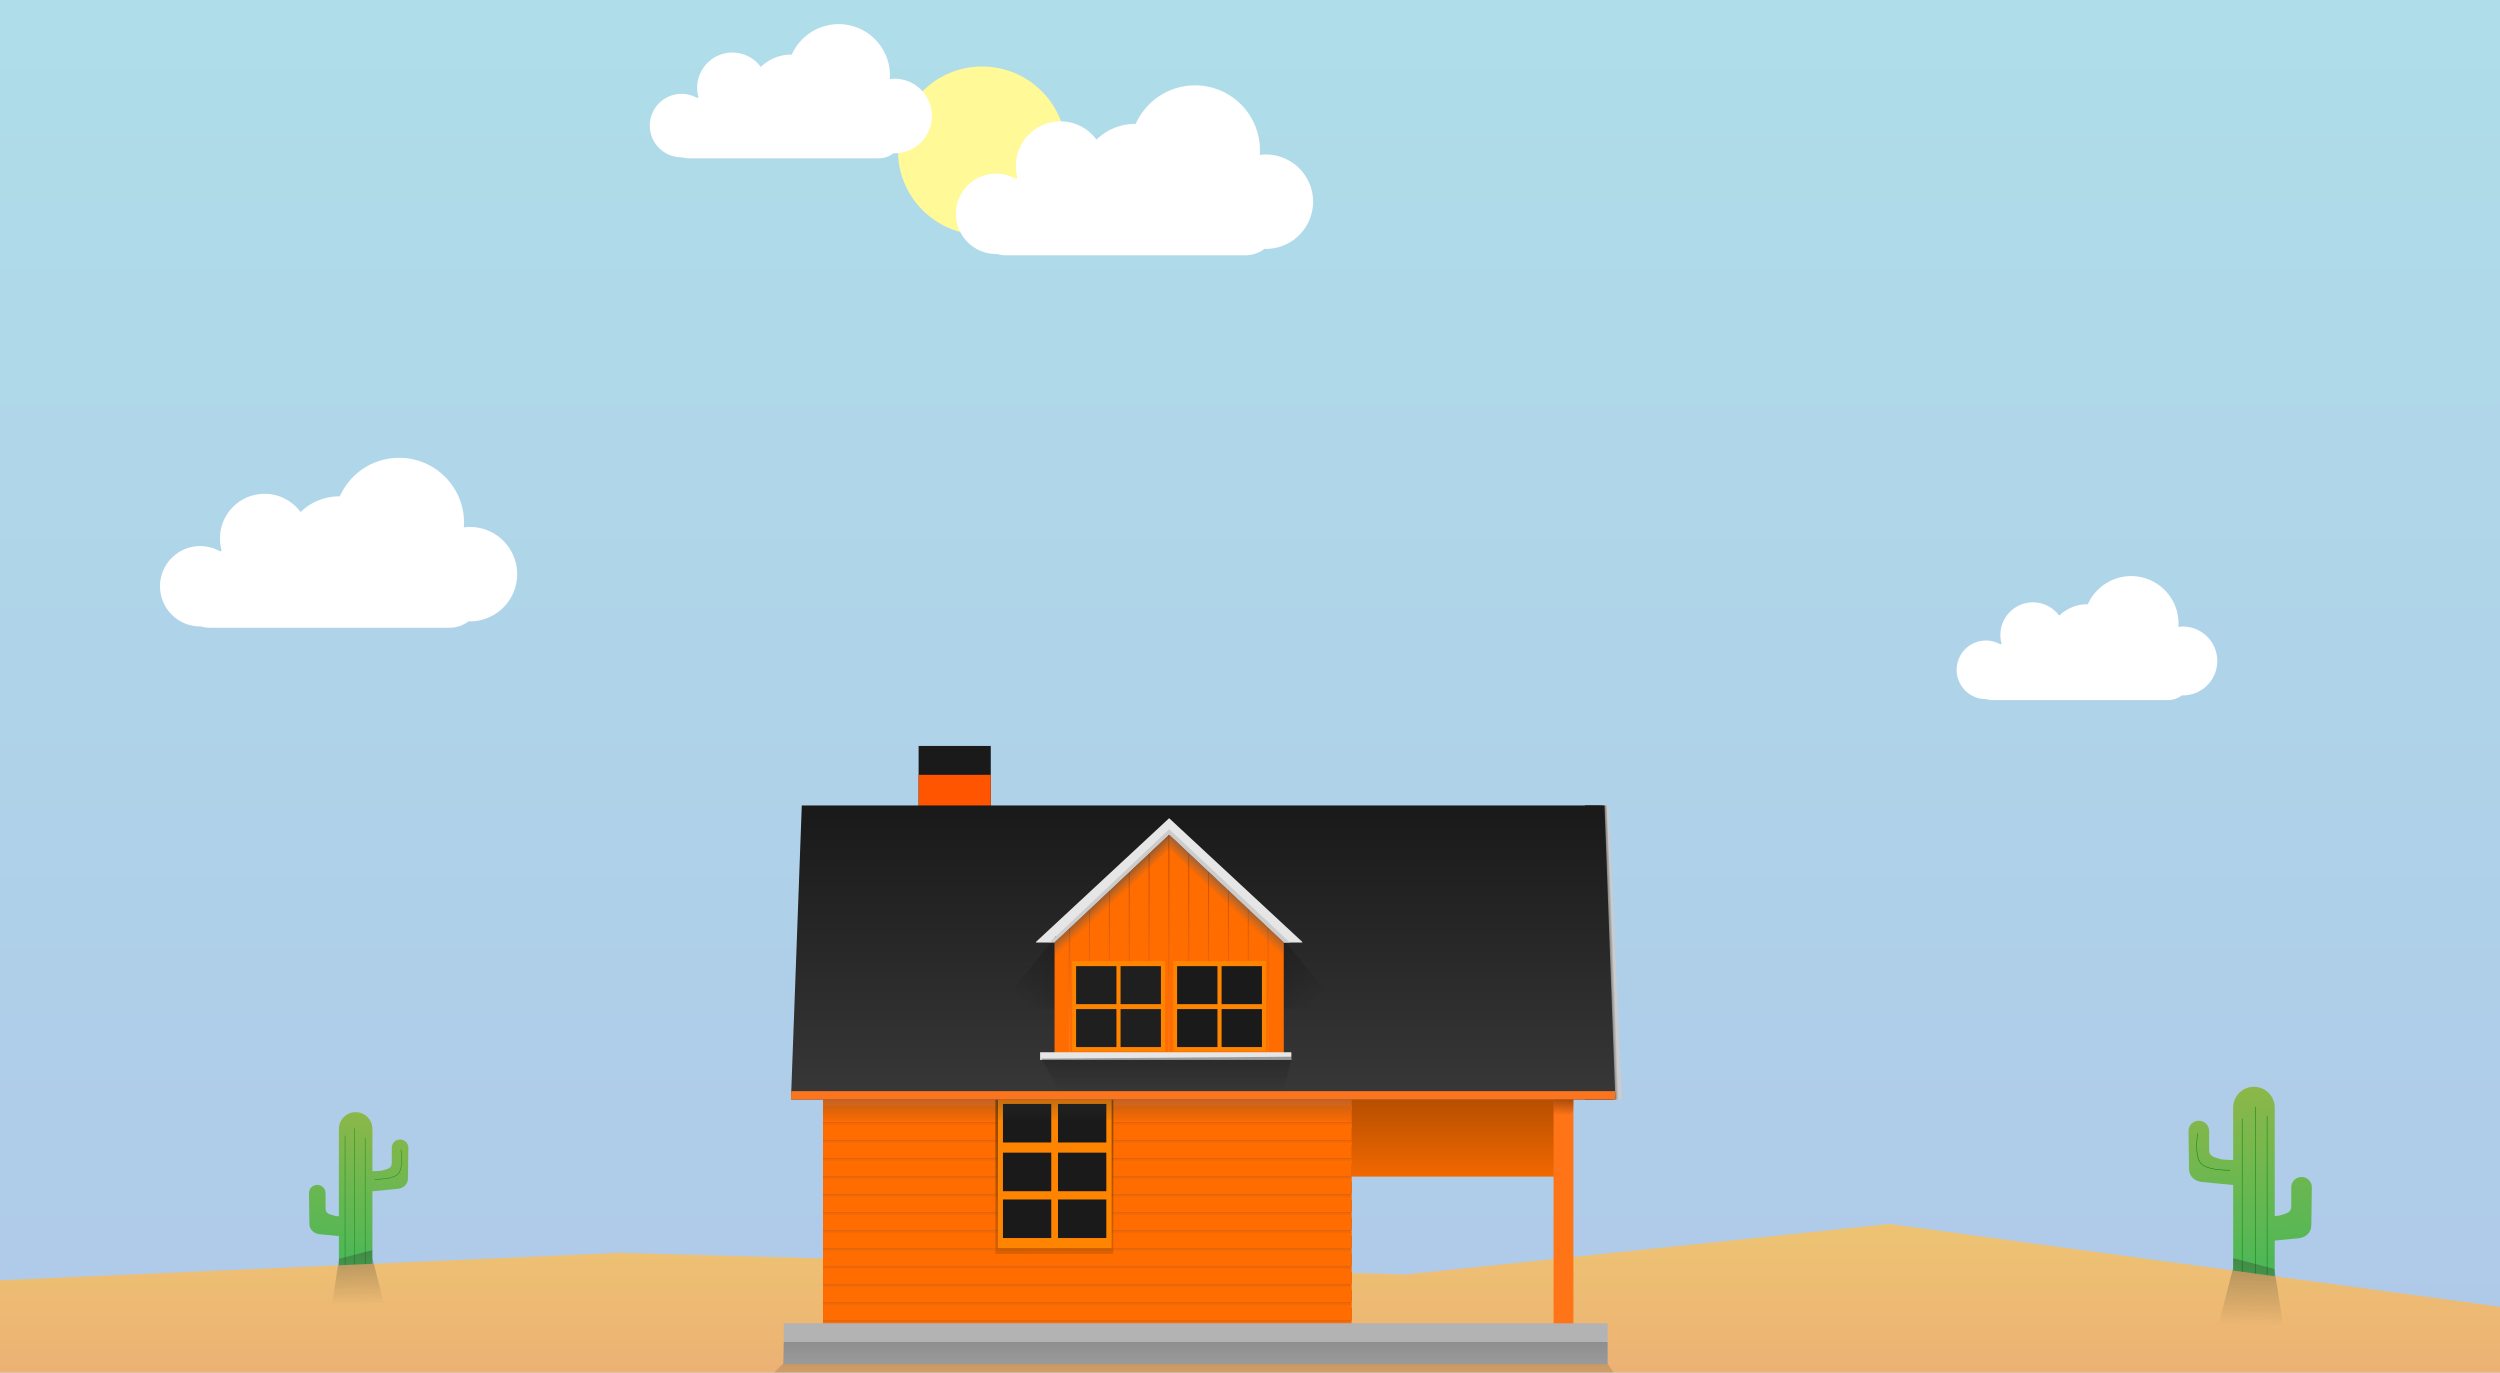 <?xml version="1.0" encoding="UTF-8" standalone="no"?>
<!-- Created with Inkscape (http://www.inkscape.org/) -->

<svg
   xmlns:dc="http://purl.org/dc/elements/1.1/"
   xmlns:cc="http://creativecommons.org/ns#"
   xmlns:rdf="http://www.w3.org/1999/02/22-rdf-syntax-ns#"
   xmlns:svg="http://www.w3.org/2000/svg"
   xmlns="http://www.w3.org/2000/svg"
   xmlns:xlink="http://www.w3.org/1999/xlink"
   xmlns:sodipodi="http://sodipodi.sourceforge.net/DTD/sodipodi-0.dtd"
   xmlns:inkscape="http://www.inkscape.org/namespaces/inkscape"
   width="1117.543mm"
   height="613.584mm"
   viewBox="0 0 3959.798 2174.115"
   id="svg2"
   version="1.1"
   inkscape:version="0.91 r"
   sodipodi:docname="wood cabin.svg">
  <defs
     id="defs4">
    <linearGradient
       inkscape:collect="always"
       id="linearGradient4615">
      <stop
         style="stop-color:#48b758;stop-opacity:1"
         offset="0"
         id="stop4617" />
      <stop
         style="stop-color:#91b748;stop-opacity:1"
         offset="1"
         id="stop4619" />
    </linearGradient>
    <linearGradient
       inkscape:collect="always"
       id="linearGradient4591">
      <stop
         style="stop-color:#4d4d4d;stop-opacity:1"
         offset="0"
         id="stop4593" />
      <stop
         style="stop-color:#1a1a1a;stop-opacity:0;"
         offset="1"
         id="stop4595" />
    </linearGradient>
    <linearGradient
       inkscape:collect="always"
       id="linearGradient4580">
      <stop
         style="stop-color:#eecf72;stop-opacity:1;"
         offset="0"
         id="stop4582" />
      <stop
         style="stop-color:#ecac74;stop-opacity:1"
         offset="1"
         id="stop4584" />
    </linearGradient>
    <linearGradient
       inkscape:collect="always"
       id="linearGradient4572">
      <stop
         style="stop-color:#afdde9;stop-opacity:1;"
         offset="0"
         id="stop4574" />
      <stop
         style="stop-color:#afc9e9;stop-opacity:1"
         offset="1"
         id="stop4576" />
    </linearGradient>
    <linearGradient
       inkscape:collect="always"
       id="linearGradient4605">
      <stop
         style="stop-color:#552200;stop-opacity:1;"
         offset="0"
         id="stop4607" />
      <stop
         style="stop-color:#552200;stop-opacity:0"
         offset="1"
         id="stop4609" />
    </linearGradient>
    <linearGradient
       inkscape:collect="always"
       id="linearGradient4592">
      <stop
         style="stop-color:#9e4400;stop-opacity:1"
         offset="0"
         id="stop4594" />
      <stop
         style="stop-color:#f96b00;stop-opacity:1"
         offset="1"
         id="stop4596" />
    </linearGradient>
    <linearGradient
       inkscape:collect="always"
       id="linearGradient4532">
      <stop
         style="stop-color:#000000;stop-opacity:1"
         offset="0"
         id="stop4534" />
      <stop
         style="stop-color:#1a1a1a;stop-opacity:0;"
         offset="1"
         id="stop4536" />
    </linearGradient>
    <linearGradient
       id="linearGradient4516"
       inkscape:collect="always">
      <stop
         id="stop4518"
         offset="0"
         style="stop-color:#333333;stop-opacity:1" />
      <stop
         id="stop4520"
         offset="1"
         style="stop-color:#666666;stop-opacity:0;" />
    </linearGradient>
    <linearGradient
       inkscape:collect="always"
       id="linearGradient4372">
      <stop
         style="stop-color:#bb4f00;stop-opacity:1;"
         offset="0"
         id="stop4374" />
      <stop
         style="stop-color:#bb4f00;stop-opacity:0;"
         offset="1"
         id="stop4376" />
    </linearGradient>
    <linearGradient
       inkscape:collect="always"
       id="linearGradient4352">
      <stop
         style="stop-color:#7e4100;stop-opacity:1;"
         offset="0"
         id="stop4354" />
      <stop
         style="stop-color:#7e4100;stop-opacity:0;"
         offset="1"
         id="stop4356" />
    </linearGradient>
    <linearGradient
       inkscape:collect="always"
       id="linearGradient4340">
      <stop
         style="stop-color:#363636;stop-opacity:1;"
         offset="0"
         id="stop4342" />
      <stop
         style="stop-color:#363636;stop-opacity:0;"
         offset="1"
         id="stop4344" />
    </linearGradient>
    <linearGradient
       inkscape:collect="always"
       id="linearGradient4327">
      <stop
         style="stop-color:#1b1b1b;stop-opacity:1;"
         offset="0"
         id="stop4329" />
      <stop
         style="stop-color:#1b1b1b;stop-opacity:0;"
         offset="1"
         id="stop4331" />
    </linearGradient>
    <linearGradient
       inkscape:collect="always"
       id="linearGradient4313">
      <stop
         style="stop-color:#1c1c1c;stop-opacity:1;"
         offset="0"
         id="stop4315" />
      <stop
         style="stop-color:#1c1c1c;stop-opacity:0;"
         offset="1"
         id="stop4317" />
    </linearGradient>
    <linearGradient
       inkscape:collect="always"
       id="linearGradient4303">
      <stop
         style="stop-color:#1a1a1a;stop-opacity:1;"
         offset="0"
         id="stop4305" />
      <stop
         style="stop-color:#383838;stop-opacity:1"
         offset="1"
         id="stop4307" />
    </linearGradient>
    <linearGradient
       inkscape:collect="always"
       id="linearGradient4291">
      <stop
         style="stop-color:#4d4d4d;stop-opacity:1"
         offset="0"
         id="stop4293" />
      <stop
         style="stop-color:#666666;stop-opacity:0;"
         offset="1"
         id="stop4295" />
    </linearGradient>
    <linearGradient
       inkscape:collect="always"
       id="linearGradient4264">
      <stop
         style="stop-color:#ff7920;stop-opacity:1"
         offset="0"
         id="stop4266" />
      <stop
         style="stop-color:#bc4200;stop-opacity:1"
         offset="1"
         id="stop4268" />
    </linearGradient>
    <linearGradient
       inkscape:collect="always"
       xlink:href="#linearGradient4264"
       id="linearGradient4270"
       x1="1067.042"
       y1="512.58"
       x2="1080.867"
       y2="184.009"
       gradientUnits="userSpaceOnUse"
       gradientTransform="translate(651.429,-94.3)" />
    <linearGradient
       inkscape:collect="always"
       xlink:href="#linearGradient4516"
       id="linearGradient4297"
       x1="1000.613"
       y1="225.678"
       x2="1024.285"
       y2="251.392"
       gradientUnits="userSpaceOnUse"
       gradientTransform="translate(651.429,-94.3)" />
    <linearGradient
       inkscape:collect="always"
       xlink:href="#linearGradient4291"
       id="linearGradient4301"
       gradientUnits="userSpaceOnUse"
       x1="1000.613"
       y1="225.678"
       x2="1024.285"
       y2="251.392"
       gradientTransform="matrix(-1,0,0,1,2793.766,-94.3)" />
    <linearGradient
       inkscape:collect="always"
       xlink:href="#linearGradient4303"
       id="linearGradient4309"
       x1="1292.336"
       y1="149.884"
       x2="1292.336"
       y2="602.432"
       gradientUnits="userSpaceOnUse"
       gradientTransform="translate(651.429,-94.3)" />
    <linearGradient
       inkscape:collect="always"
       xlink:href="#linearGradient4313"
       id="linearGradient4319"
       x1="957.857"
       y1="323.791"
       x2="836.429"
       y2="449.505"
       gradientUnits="userSpaceOnUse"
       gradientTransform="translate(651.429,-94.3)" />
    <linearGradient
       inkscape:collect="always"
       xlink:href="#linearGradient4313"
       id="linearGradient4323"
       gradientUnits="userSpaceOnUse"
       x1="957.857"
       y1="323.791"
       x2="836.429"
       y2="449.505"
       gradientTransform="matrix(-1,0,0,1,2791.593,-94.3)" />
    <linearGradient
       inkscape:collect="always"
       xlink:href="#linearGradient4327"
       id="linearGradient4333"
       x1="1084.038"
       y1="447.289"
       x2="1084.038"
       y2="588.711"
       gradientUnits="userSpaceOnUse"
       gradientTransform="translate(651.429,-94.3)" />
    <linearGradient
       inkscape:collect="always"
       xlink:href="#linearGradient4340"
       id="linearGradient4346"
       x1="915.92"
       y1="566.201"
       x2="915.92"
       y2="638.932"
       gradientUnits="userSpaceOnUse"
       gradientTransform="matrix(0.961,0,0,1,641.808,-94.3)" />
    <linearGradient
       inkscape:collect="always"
       xlink:href="#linearGradient4352"
       id="linearGradient4358"
       x1="871.674"
       y1="567.336"
       x2="879.801"
       y2="951.622"
       gradientUnits="userSpaceOnUse"
       gradientTransform="translate(651.429,-94.3)" />
    <filter
       inkscape:collect="always"
       style="color-interpolation-filters:sRGB"
       id="filter4364"
       x="-0.078"
       width="1.156"
       y="-0.057"
       height="1.115">
      <feGaussianBlur
         inkscape:collect="always"
         stdDeviation="6.051"
         id="feGaussianBlur4366" />
    </filter>
    <linearGradient
       inkscape:collect="always"
       xlink:href="#linearGradient4372"
       id="linearGradient4378"
       x1="971.429"
       y1="608.29"
       x2="971.429"
       y2="616.995"
       gradientUnits="userSpaceOnUse" />
    <linearGradient
       inkscape:collect="always"
       xlink:href="#linearGradient4372"
       id="linearGradient4390"
       gradientUnits="userSpaceOnUse"
       x1="971.429"
       y1="608.29"
       x2="971.429"
       y2="616.995" />
    <linearGradient
       inkscape:collect="always"
       xlink:href="#linearGradient4372"
       id="linearGradient4404"
       gradientUnits="userSpaceOnUse"
       x1="971.429"
       y1="608.29"
       x2="971.429"
       y2="616.995" />
    <linearGradient
       inkscape:collect="always"
       xlink:href="#linearGradient4372"
       id="linearGradient4406"
       gradientUnits="userSpaceOnUse"
       x1="971.429"
       y1="608.29"
       x2="971.429"
       y2="616.995" />
    <linearGradient
       inkscape:collect="always"
       xlink:href="#linearGradient4372"
       id="linearGradient4432"
       gradientUnits="userSpaceOnUse"
       x1="971.429"
       y1="608.29"
       x2="971.429"
       y2="616.995" />
    <linearGradient
       inkscape:collect="always"
       xlink:href="#linearGradient4372"
       id="linearGradient4434"
       gradientUnits="userSpaceOnUse"
       x1="971.429"
       y1="608.29"
       x2="971.429"
       y2="616.995" />
    <linearGradient
       inkscape:collect="always"
       xlink:href="#linearGradient4372"
       id="linearGradient4436"
       gradientUnits="userSpaceOnUse"
       x1="971.429"
       y1="608.29"
       x2="971.429"
       y2="616.995" />
    <linearGradient
       inkscape:collect="always"
       xlink:href="#linearGradient4372"
       id="linearGradient4438"
       gradientUnits="userSpaceOnUse"
       x1="971.429"
       y1="608.29"
       x2="971.429"
       y2="616.995" />
    <linearGradient
       inkscape:collect="always"
       xlink:href="#linearGradient4372"
       id="linearGradient4464"
       gradientUnits="userSpaceOnUse"
       x1="971.429"
       y1="608.29"
       x2="971.429"
       y2="616.995" />
    <linearGradient
       inkscape:collect="always"
       xlink:href="#linearGradient4372"
       id="linearGradient4466"
       gradientUnits="userSpaceOnUse"
       x1="971.429"
       y1="608.29"
       x2="971.429"
       y2="616.995" />
    <linearGradient
       inkscape:collect="always"
       xlink:href="#linearGradient4372"
       id="linearGradient4468"
       gradientUnits="userSpaceOnUse"
       x1="971.429"
       y1="608.29"
       x2="971.429"
       y2="616.995" />
    <linearGradient
       inkscape:collect="always"
       xlink:href="#linearGradient4372"
       id="linearGradient4470"
       gradientUnits="userSpaceOnUse"
       x1="971.429"
       y1="608.29"
       x2="971.429"
       y2="616.995" />
    <clipPath
       clipPathUnits="userSpaceOnUse"
       id="clipPath4512">
      <rect
         y="595.219"
         x="522.857"
         height="377.143"
         width="837.143"
         id="rect4514"
         style="opacity:1;fill:#ff7417;fill-opacity:1;stroke:none;stroke-width:25;stroke-miterlimit:4;stroke-dasharray:none;stroke-opacity:1" />
    </clipPath>
    <linearGradient
       inkscape:collect="always"
       xlink:href="#linearGradient4532"
       id="linearGradient4538"
       x1="1760.47"
       y1="368.538"
       x2="1774.768"
       y2="368.033"
       gradientUnits="userSpaceOnUse"
       gradientTransform="translate(651.429,-94.3)" />
    <clipPath
       clipPathUnits="userSpaceOnUse"
       id="clipPath4582">
      <path
         sodipodi:nodetypes="cccccccccc"
         inkscape:connector-curvature="0"
         id="path4584"
         d="m 1071.098,181.371 -176.728,166.17 -4.471,4.205 0,4.481 0,173.278 362.397,0 0,-173.278 0,-4.481 -4.471,-4.205 z"
         style="opacity:1;fill:url(#linearGradient4586);fill-opacity:1;stroke:none;stroke-width:25;stroke-miterlimit:4;stroke-dasharray:none;stroke-opacity:1" />
    </clipPath>
    <linearGradient
       inkscape:collect="always"
       xlink:href="#linearGradient4264"
       id="linearGradient4586"
       gradientUnits="userSpaceOnUse"
       x1="1067.042"
       y1="512.58"
       x2="1080.867"
       y2="184.009" />
    <linearGradient
       inkscape:collect="always"
       xlink:href="#linearGradient4592"
       id="linearGradient4598"
       x1="2148.475"
       y1="173.174"
       x2="2148.475"
       y2="361.062"
       gradientUnits="userSpaceOnUse"
       gradientTransform="translate(0,282.843)" />
    <linearGradient
       inkscape:collect="always"
       xlink:href="#linearGradient4605"
       id="linearGradient4611"
       x1="2349.111"
       y1="198.148"
       x2="2346.185"
       y2="248.656"
       gradientUnits="userSpaceOnUse"
       gradientTransform="translate(0,282.843)" />
    <linearGradient
       inkscape:collect="always"
       xlink:href="#linearGradient4572"
       id="linearGradient4578"
       x1="1947.574"
       y1="-1182.229"
       x2="1947.574"
       y2="959.295"
       gradientUnits="userSpaceOnUse" />
    <linearGradient
       inkscape:collect="always"
       xlink:href="#linearGradient4580"
       id="linearGradient4587"
       x1="2632.993"
       y1="558.581"
       x2="2632.993"
       y2="1011.13"
       gradientUnits="userSpaceOnUse" />
    <linearGradient
       inkscape:collect="always"
       xlink:href="#linearGradient4591"
       id="linearGradient4597"
       x1="1994.854"
       y1="585.668"
       x2="1994.854"
       y2="997.811"
       gradientUnits="userSpaceOnUse" />
    <linearGradient
       inkscape:collect="always"
       xlink:href="#linearGradient4615"
       id="linearGradient4621"
       x1="519.6"
       y1="2033.677"
       x2="553.678"
       y2="1603.352"
       gradientUnits="userSpaceOnUse" />
    <linearGradient
       inkscape:collect="always"
       xlink:href="#linearGradient4591"
       id="linearGradient4637"
       x1="398.609"
       y1="455.414"
       x2="404.692"
       y2="886.71"
       gradientUnits="userSpaceOnUse"
       gradientTransform="matrix(0.619,0,0,0.619,179.781,283.117)" />
    <linearGradient
       inkscape:collect="always"
       xlink:href="#linearGradient4615"
       id="linearGradient4672"
       gradientUnits="userSpaceOnUse"
       x1="519.6"
       y1="2033.677"
       x2="553.678"
       y2="1603.352" />
    <linearGradient
       inkscape:collect="always"
       xlink:href="#linearGradient4591"
       id="linearGradient4674"
       gradientUnits="userSpaceOnUse"
       x1="398.609"
       y1="455.414"
       x2="404.692"
       y2="886.71"
       gradientTransform="matrix(-0.768,0,0,0.768,3756.183,184.327)" />
  </defs>
  <sodipodi:namedview
     id="base"
     pagecolor="#ffffff"
     bordercolor="#666666"
     borderopacity="1.0"
     inkscape:pageopacity="0.0"
     inkscape:pageshadow="2"
     inkscape:zoom="0.0875"
     inkscape:cx="1169.7676"
     inkscape:cy="1085.9609"
     inkscape:document-units="px"
     inkscape:current-layer="layer1"
     showgrid="false"
     inkscape:window-width="1366"
     inkscape:window-height="716"
     inkscape:window-x="0"
     inkscape:window-y="0"
     inkscape:window-maximized="1"
     fit-margin-top="0"
     fit-margin-left="0"
     fit-margin-right="0"
     fit-margin-bottom="0" />
  <g
     inkscape:label="Layer 1"
     inkscape:groupmode="layer"
     id="layer1"
     transform="translate(129.3,1234.89)">
    <rect
       style="opacity:1;fill:url(#linearGradient4578);fill-opacity:1;stroke:none;stroke-width:25;stroke-miterlimit:4;stroke-dasharray:none;stroke-opacity:1"
       id="rect4648"
       width="3959.798"
       height="2174.115"
       x="-129.3"
       y="-1234.89" />
    <g
       id="g4658"
       transform="matrix(-0.768,0,0,0.768,3756.183,184.327)">
      <path
         style="opacity:1;fill:url(#linearGradient4672);fill-opacity:1;stroke:none;stroke-width:25;stroke-miterlimit:4;stroke-dasharray:none;stroke-opacity:1"
         d="m 540,1628.4 c -23.743,0 -42.857,19.115 -42.857,42.857 l 0,223.525 -8.236,-0.527 c -16.678,-4.546 -26.139,-6.564 -25.871,-20.203 l 0,-38.426 c 0,-11.752 -9.461,-21.213 -21.213,-21.213 -11.752,0 -21.374,9.462 -21.215,21.213 l 1.01,74.75 c 0.012,0.869 0.058,1.725 0.158,2.566 -0.028,0.502 -0.045,1.006 -0.045,1.516 0,14.55 11.782,24.858 26.264,26.264 l 49.148,4.771 0,82.906 c 0,23.743 19.115,42.857 42.857,42.857 23.743,0 42.857,-19.115 42.857,-42.857 l 0,-197.522 64.65,-6.277 c 14.482,-1.406 26.264,-11.713 26.264,-26.264 0,-0.509 -0.017,-1.014 -0.045,-1.516 0.101,-0.841 0.146,-1.697 0.158,-2.566 l 1.01,-74.75 c 0.159,-11.751 -9.463,-21.213 -21.215,-21.213 -11.752,0 -21.213,9.461 -21.213,21.213 l 0,38.426 c 0.268,13.639 -9.193,15.658 -25.871,20.203 l -23.738,1.52 0,-108.397 c 0,-23.743 -19.115,-42.857 -42.857,-42.857 z"
         transform="translate(-129.3,-1234.89)"
         id="path4660"
         inkscape:connector-curvature="0" />
      <path
         style="fill:none;fill-rule:evenodd;stroke:#008000;stroke-width:1px;stroke-linecap:butt;stroke-linejoin:miter;stroke-opacity:1"
         d="m 407.843,434.939 0,364.286"
         id="path4662"
         inkscape:connector-curvature="0" />
      <path
         inkscape:connector-curvature="0"
         id="path4664"
         d="m 434.986,459.225 0,364.286"
         style="fill:none;fill-rule:evenodd;stroke:#008000;stroke-width:1px;stroke-linecap:butt;stroke-linejoin:miter;stroke-opacity:1" />
      <path
         style="fill:none;fill-rule:evenodd;stroke:#008000;stroke-width:1px;stroke-linecap:butt;stroke-linejoin:miter;stroke-opacity:1"
         d="m 383.558,453.511 0,364.286"
         id="path4666"
         inkscape:connector-curvature="0" />
    </g>
    <g
       id="g4639"
       transform="matrix(0.619,0,0,0.619,179.781,283.117)">
      <path
         inkscape:connector-curvature="0"
         id="rect4605"
         transform="translate(-129.3,-1234.89)"
         d="m 540,1628.4 c -23.743,0 -42.857,19.115 -42.857,42.857 l 0,223.525 -8.236,-0.527 c -16.678,-4.546 -26.139,-6.564 -25.871,-20.203 l 0,-38.426 c 0,-11.752 -9.461,-21.213 -21.213,-21.213 -11.752,0 -21.374,9.462 -21.215,21.213 l 1.01,74.75 c 0.012,0.869 0.058,1.725 0.158,2.566 -0.028,0.502 -0.045,1.006 -0.045,1.516 0,14.55 11.782,24.858 26.264,26.264 l 49.148,4.771 0,82.906 c 0,23.743 19.115,42.857 42.857,42.857 23.743,0 42.857,-19.115 42.857,-42.857 l 0,-197.522 64.65,-6.277 c 14.482,-1.406 26.264,-11.713 26.264,-26.264 0,-0.509 -0.017,-1.014 -0.045,-1.516 0.101,-0.841 0.146,-1.697 0.158,-2.566 l 1.01,-74.75 c 0.159,-11.751 -9.463,-21.213 -21.215,-21.213 -11.752,0 -21.213,9.461 -21.213,21.213 l 0,38.426 c 0.268,13.639 -9.193,15.658 -25.871,20.203 l -23.738,1.52 0,-108.397 c 0,-23.743 -19.115,-42.857 -42.857,-42.857 z"
         style="opacity:1;fill:url(#linearGradient4621);fill-opacity:1;stroke:none;stroke-width:25;stroke-miterlimit:4;stroke-dasharray:none;stroke-opacity:1" />
      <path
         inkscape:connector-curvature="0"
         id="path4623"
         d="m 407.843,434.939 0,364.286"
         style="fill:none;fill-rule:evenodd;stroke:#008000;stroke-width:1px;stroke-linecap:butt;stroke-linejoin:miter;stroke-opacity:1" />
      <path
         style="fill:none;fill-rule:evenodd;stroke:#008000;stroke-width:1px;stroke-linecap:butt;stroke-linejoin:miter;stroke-opacity:1"
         d="m 434.986,459.225 0,364.286"
         id="path4625"
         inkscape:connector-curvature="0" />
      <path
         inkscape:connector-curvature="0"
         id="path4627"
         d="m 383.558,453.511 0,364.286"
         style="fill:none;fill-rule:evenodd;stroke:#008000;stroke-width:1px;stroke-linecap:butt;stroke-linejoin:miter;stroke-opacity:1" />
    </g>
    <path
       style="fill:url(#linearGradient4587);fill-opacity:1;fill-rule:evenodd;stroke:none;stroke-width:1px;stroke-linecap:butt;stroke-linejoin:miter;stroke-opacity:1"
       d="m -308.571,800.934 1160,-51.429 1245.714,34.286 765.714,-80 1434.286,194.286 0,97.143 -4605.714,0 z"
       id="path4568"
       inkscape:connector-curvature="0" />
    <rect
       style="opacity:1;fill:url(#linearGradient4598);fill-opacity:1;stroke:none;stroke-width:25;stroke-miterlimit:4;stroke-dasharray:none;stroke-opacity:1"
       id="rect4590"
       width="394.425"
       height="167.685"
       x="1960.586"
       y="461.067" />
    <rect
       style="opacity:1;fill:#1a1a1a;fill-opacity:1;stroke:none;stroke-width:25;stroke-miterlimit:4;stroke-dasharray:none;stroke-opacity:1"
       id="rect4164"
       width="114.286"
       height="137.143"
       x="1325.714"
       y="-53.367" />
    <rect
       style="opacity:1;fill:#ff7417;fill-opacity:1;stroke:none;stroke-width:25;stroke-miterlimit:4;stroke-dasharray:none;stroke-opacity:1"
       id="rect4160"
       width="837.143"
       height="377.143"
       x="1174.286"
       y="500.919" />
    <g
       id="g4472"
       clip-path="url(#clipPath4512)"
       transform="translate(651.429,-94.3)">
      <g
         transform="translate(0,338.329)"
         id="g4380">
        <rect
           y="592.709"
           x="502.857"
           height="25.714"
           width="878.571"
           id="rect4370"
           style="opacity:1;fill:url(#linearGradient4378);fill-opacity:1;stroke:none;stroke-width:25;stroke-miterlimit:4;stroke-dasharray:none;stroke-opacity:1" />
        <rect
           style="opacity:1;fill:#ff6c00;fill-opacity:1;stroke:none;stroke-width:25;stroke-miterlimit:4;stroke-dasharray:none;stroke-opacity:1"
           id="rect4368"
           width="878.571"
           height="25.714"
           x="502.857"
           y="586.648" />
      </g>
      <g
         id="g4384"
         transform="translate(0,309.758)">
        <rect
           style="opacity:1;fill:url(#linearGradient4390);fill-opacity:1;stroke:none;stroke-width:25;stroke-miterlimit:4;stroke-dasharray:none;stroke-opacity:1"
           id="rect4386"
           width="878.571"
           height="25.714"
           x="502.857"
           y="592.709" />
        <rect
           y="586.648"
           x="502.857"
           height="25.714"
           width="878.571"
           id="rect4388"
           style="opacity:1;fill:#ff6c00;fill-opacity:1;stroke:none;stroke-width:25;stroke-miterlimit:4;stroke-dasharray:none;stroke-opacity:1" />
      </g>
      <g
         id="g4392"
         transform="translate(0,281.186)">
        <rect
           style="opacity:1;fill:url(#linearGradient4404);fill-opacity:1;stroke:none;stroke-width:25;stroke-miterlimit:4;stroke-dasharray:none;stroke-opacity:1"
           id="rect4394"
           width="878.571"
           height="25.714"
           x="502.857"
           y="592.709" />
        <rect
           y="586.648"
           x="502.857"
           height="25.714"
           width="878.571"
           id="rect4396"
           style="opacity:1;fill:#ff6c00;fill-opacity:1;stroke:none;stroke-width:25;stroke-miterlimit:4;stroke-dasharray:none;stroke-opacity:1" />
      </g>
      <g
         transform="translate(0,252.615)"
         id="g4398">
        <rect
           y="592.709"
           x="502.857"
           height="25.714"
           width="878.571"
           id="rect4400"
           style="opacity:1;fill:url(#linearGradient4406);fill-opacity:1;stroke:none;stroke-width:25;stroke-miterlimit:4;stroke-dasharray:none;stroke-opacity:1" />
        <rect
           style="opacity:1;fill:#ff6c00;fill-opacity:1;stroke:none;stroke-width:25;stroke-miterlimit:4;stroke-dasharray:none;stroke-opacity:1"
           id="rect4402"
           width="878.571"
           height="25.714"
           x="502.857"
           y="586.648" />
      </g>
      <g
         id="g4408"
         transform="translate(0,224.182)">
        <rect
           style="opacity:1;fill:url(#linearGradient4432);fill-opacity:1;stroke:none;stroke-width:25;stroke-miterlimit:4;stroke-dasharray:none;stroke-opacity:1"
           id="rect4410"
           width="878.571"
           height="25.714"
           x="502.857"
           y="592.709" />
        <rect
           y="586.648"
           x="502.857"
           height="25.714"
           width="878.571"
           id="rect4412"
           style="opacity:1;fill:#ff6c00;fill-opacity:1;stroke:none;stroke-width:25;stroke-miterlimit:4;stroke-dasharray:none;stroke-opacity:1" />
      </g>
      <g
         transform="translate(0,195.611)"
         id="g4414">
        <rect
           y="592.709"
           x="502.857"
           height="25.714"
           width="878.571"
           id="rect4416"
           style="opacity:1;fill:url(#linearGradient4434);fill-opacity:1;stroke:none;stroke-width:25;stroke-miterlimit:4;stroke-dasharray:none;stroke-opacity:1" />
        <rect
           style="opacity:1;fill:#ff6c00;fill-opacity:1;stroke:none;stroke-width:25;stroke-miterlimit:4;stroke-dasharray:none;stroke-opacity:1"
           id="rect4418"
           width="878.571"
           height="25.714"
           x="502.857"
           y="586.648" />
      </g>
      <g
         transform="translate(0,167.039)"
         id="g4420">
        <rect
           y="592.709"
           x="502.857"
           height="25.714"
           width="878.571"
           id="rect4422"
           style="opacity:1;fill:url(#linearGradient4436);fill-opacity:1;stroke:none;stroke-width:25;stroke-miterlimit:4;stroke-dasharray:none;stroke-opacity:1" />
        <rect
           style="opacity:1;fill:#ff6c00;fill-opacity:1;stroke:none;stroke-width:25;stroke-miterlimit:4;stroke-dasharray:none;stroke-opacity:1"
           id="rect4424"
           width="878.571"
           height="25.714"
           x="502.857"
           y="586.648" />
      </g>
      <g
         id="g4426"
         transform="translate(0,138.468)">
        <rect
           style="opacity:1;fill:url(#linearGradient4438);fill-opacity:1;stroke:none;stroke-width:25;stroke-miterlimit:4;stroke-dasharray:none;stroke-opacity:1"
           id="rect4428"
           width="878.571"
           height="25.714"
           x="502.857"
           y="592.709" />
        <rect
           y="586.648"
           x="502.857"
           height="25.714"
           width="878.571"
           id="rect4430"
           style="opacity:1;fill:#ff6c00;fill-opacity:1;stroke:none;stroke-width:25;stroke-miterlimit:4;stroke-dasharray:none;stroke-opacity:1" />
      </g>
      <g
         transform="translate(0,110.035)"
         id="g4440">
        <rect
           y="592.709"
           x="502.857"
           height="25.714"
           width="878.571"
           id="rect4442"
           style="opacity:1;fill:url(#linearGradient4464);fill-opacity:1;stroke:none;stroke-width:25;stroke-miterlimit:4;stroke-dasharray:none;stroke-opacity:1" />
        <rect
           style="opacity:1;fill:#ff6c00;fill-opacity:1;stroke:none;stroke-width:25;stroke-miterlimit:4;stroke-dasharray:none;stroke-opacity:1"
           id="rect4444"
           width="878.571"
           height="25.714"
           x="502.857"
           y="586.648" />
      </g>
      <g
         id="g4446"
         transform="translate(0,81.463)">
        <rect
           style="opacity:1;fill:url(#linearGradient4466);fill-opacity:1;stroke:none;stroke-width:25;stroke-miterlimit:4;stroke-dasharray:none;stroke-opacity:1"
           id="rect4448"
           width="878.571"
           height="25.714"
           x="502.857"
           y="592.709" />
        <rect
           y="586.648"
           x="502.857"
           height="25.714"
           width="878.571"
           id="rect4450"
           style="opacity:1;fill:#ff6c00;fill-opacity:1;stroke:none;stroke-width:25;stroke-miterlimit:4;stroke-dasharray:none;stroke-opacity:1" />
      </g>
      <g
         id="g4452"
         transform="translate(0,52.892)">
        <rect
           style="opacity:1;fill:url(#linearGradient4468);fill-opacity:1;stroke:none;stroke-width:25;stroke-miterlimit:4;stroke-dasharray:none;stroke-opacity:1"
           id="rect4454"
           width="878.571"
           height="25.714"
           x="502.857"
           y="592.709" />
        <rect
           y="586.648"
           x="502.857"
           height="25.714"
           width="878.571"
           id="rect4456"
           style="opacity:1;fill:#ff6c00;fill-opacity:1;stroke:none;stroke-width:25;stroke-miterlimit:4;stroke-dasharray:none;stroke-opacity:1" />
      </g>
      <g
         transform="translate(0,24.321)"
         id="g4458">
        <rect
           y="592.709"
           x="502.857"
           height="25.714"
           width="878.571"
           id="rect4460"
           style="opacity:1;fill:url(#linearGradient4470);fill-opacity:1;stroke:none;stroke-width:25;stroke-miterlimit:4;stroke-dasharray:none;stroke-opacity:1" />
        <rect
           style="opacity:1;fill:#ff6c00;fill-opacity:1;stroke:none;stroke-width:25;stroke-miterlimit:4;stroke-dasharray:none;stroke-opacity:1"
           id="rect4462"
           width="878.571"
           height="25.714"
           x="502.857"
           y="586.648" />
      </g>
    </g>
    <rect
       y="497.776"
       x="1447.388"
       height="253.377"
       width="186.699"
       id="rect4350"
       style="opacity:1;fill:url(#linearGradient4358);fill-opacity:1;stroke:none;stroke-width:25;stroke-miterlimit:4;stroke-dasharray:none;stroke-opacity:1;filter:url(#filter4364)" />
    <rect
       style="opacity:1;fill:#ff8400;fill-opacity:1;stroke:none;stroke-width:25;stroke-miterlimit:4;stroke-dasharray:none;stroke-opacity:1"
       id="rect4162"
       width="180"
       height="244.286"
       x="1451.429"
       y="497.776" />
    <rect
       y="-7.635"
       x="1325.714"
       height="91.411"
       width="114.286"
       id="rect4221"
       style="opacity:1;fill:#ff5400;fill-opacity:1;stroke:none;stroke-width:25;stroke-miterlimit:4;stroke-dasharray:none;stroke-opacity:1" />
    <rect
       style="opacity:1;fill:#ff7417;fill-opacity:1;stroke:none;stroke-width:25;stroke-miterlimit:4;stroke-dasharray:none;stroke-opacity:1"
       id="rect4348"
       width="31.429"
       height="385.714"
       x="2331.428"
       y="495.205" />
    <path
       style="opacity:1;fill:#cccccc;fill-opacity:1;stroke:none;stroke-width:25;stroke-miterlimit:4;stroke-dasharray:none;stroke-opacity:1"
       d="m 2383.947,40.919 34.501,0 21.213,465.628 -55.714,0 z"
       id="rect4522"
       inkscape:connector-curvature="0"
       sodipodi:nodetypes="ccccc" />
    <path
       sodipodi:nodetypes="ccccc"
       inkscape:connector-curvature="0"
       id="path4530"
       d="m 2381.089,40.919 34.501,0 21.213,465.628 -55.714,0 z"
       style="opacity:1;fill:url(#linearGradient4538);fill-opacity:1;stroke:none;stroke-width:25;stroke-miterlimit:4;stroke-dasharray:none;stroke-opacity:1" />
    <path
       style="opacity:1;fill:url(#linearGradient4309);fill-opacity:1;stroke:none;stroke-width:25;stroke-miterlimit:4;stroke-dasharray:none;stroke-opacity:1"
       d="m 1140.664,40.919 1271.428,0 17.143,465.714 -1305.714,0 z"
       id="rect4158"
       inkscape:connector-curvature="0"
       sodipodi:nodetypes="ccccc" />
    <path
       inkscape:connector-curvature="0"
       id="path4321"
       d="m 1900.164,248.062 91.429,114.286 -154.286,0 0,-105.714 z"
       style="fill:url(#linearGradient4323);fill-opacity:1;fill-rule:evenodd;stroke:none;stroke-width:1px;stroke-linecap:butt;stroke-linejoin:miter;stroke-opacity:1" />
    <path
       style="opacity:1;fill:#e6e6e6;fill-opacity:1;stroke:none;stroke-width:25;stroke-miterlimit:4;stroke-dasharray:none;stroke-opacity:1"
       d="m 1722.526,61.061 -205.621,191 -5.201,4.832 0,1.168 29.623,0 0,-0.615 4.471,-4.205 176.729,-166.17 176.726,166.17 4.471,4.205 0,0.615 29.625,0 0,-1.168 -5.201,-4.832 -205.621,-191 z"
       id="path4229"
       inkscape:connector-curvature="0" />
    <path
       style="fill:url(#linearGradient4319);fill-opacity:1;fill-rule:evenodd;stroke:none;stroke-width:1px;stroke-linecap:butt;stroke-linejoin:miter;stroke-opacity:1"
       d="m 1542.857,248.062 -91.428,114.286 154.286,0 0,-105.714 z"
       id="path4311"
       inkscape:connector-curvature="0" />
    <path
       style="opacity:1;fill:url(#linearGradient4270);fill-opacity:1;stroke:none;stroke-width:25;stroke-miterlimit:4;stroke-dasharray:none;stroke-opacity:1"
       d="m 1722.527,87.07 -176.728,166.17 -4.471,4.205 0,4.481 0,173.278 362.397,0 0,-173.278 0,-4.481 -4.471,-4.205 z"
       id="rect4153"
       inkscape:connector-curvature="0"
       sodipodi:nodetypes="cccccccccc" />
    <g
       id="g4566"
       clip-path="url(#clipPath4582)"
       transform="translate(651.429,-94.3)">
      <rect
         y="135.219"
         x="882.143"
         height="401.429"
         width="30"
         id="rect4540"
         style="opacity:1;fill:#ff6c00;fill-opacity:1;stroke:none;stroke-width:25;stroke-miterlimit:4;stroke-dasharray:none;stroke-opacity:1" />
      <rect
         style="opacity:1;fill:#ff6c00;fill-opacity:1;stroke:none;stroke-width:25;stroke-miterlimit:4;stroke-dasharray:none;stroke-opacity:1"
         id="rect4542"
         width="30"
         height="401.429"
         x="914.286"
         y="135.219" />
      <rect
         style="opacity:1;fill:#ff6c00;fill-opacity:1;stroke:none;stroke-width:25;stroke-miterlimit:4;stroke-dasharray:none;stroke-opacity:1"
         id="rect4544"
         width="30"
         height="401.429"
         x="945.714"
         y="135.219" />
      <rect
         y="135.219"
         x="977.143"
         height="401.429"
         width="30"
         id="rect4546"
         style="opacity:1;fill:#ff6c00;fill-opacity:1;stroke:none;stroke-width:25;stroke-miterlimit:4;stroke-dasharray:none;stroke-opacity:1" />
      <rect
         style="opacity:1;fill:#ff6c00;fill-opacity:1;stroke:none;stroke-width:25;stroke-miterlimit:4;stroke-dasharray:none;stroke-opacity:1"
         id="rect4548"
         width="30"
         height="401.429"
         x="1008.571"
         y="135.219" />
      <rect
         y="135.219"
         x="1040"
         height="401.429"
         width="30"
         id="rect4550"
         style="opacity:1;fill:#ff6c00;fill-opacity:1;stroke:none;stroke-width:25;stroke-miterlimit:4;stroke-dasharray:none;stroke-opacity:1" />
      <rect
         y="135.219"
         x="1071.429"
         height="401.429"
         width="30"
         id="rect4552"
         style="opacity:1;fill:#ff6c00;fill-opacity:1;stroke:none;stroke-width:25;stroke-miterlimit:4;stroke-dasharray:none;stroke-opacity:1" />
      <rect
         style="opacity:1;fill:#ff6c00;fill-opacity:1;stroke:none;stroke-width:25;stroke-miterlimit:4;stroke-dasharray:none;stroke-opacity:1"
         id="rect4554"
         width="30"
         height="401.429"
         x="1102.857"
         y="135.219" />
      <rect
         style="opacity:1;fill:#ff6c00;fill-opacity:1;stroke:none;stroke-width:25;stroke-miterlimit:4;stroke-dasharray:none;stroke-opacity:1"
         id="rect4556"
         width="30"
         height="401.429"
         x="1134.286"
         y="135.219" />
      <rect
         y="135.219"
         x="1165.715"
         height="401.429"
         width="30"
         id="rect4558"
         style="opacity:1;fill:#ff6c00;fill-opacity:1;stroke:none;stroke-width:25;stroke-miterlimit:4;stroke-dasharray:none;stroke-opacity:1" />
      <rect
         style="opacity:1;fill:#ff6c00;fill-opacity:1;stroke:none;stroke-width:25;stroke-miterlimit:4;stroke-dasharray:none;stroke-opacity:1"
         id="rect4560"
         width="30"
         height="401.429"
         x="1197.144"
         y="135.219" />
      <rect
         style="opacity:1;fill:#ff6c00;fill-opacity:1;stroke:none;stroke-width:25;stroke-miterlimit:4;stroke-dasharray:none;stroke-opacity:1"
         id="rect4562"
         width="30"
         height="401.429"
         x="1228.572"
         y="135.219" />
    </g>
    <g
       id="g4181"
       style="fill:#1a1a1a;fill-opacity:1"
       transform="matrix(0.768,0,0,1.049,837.548,-265.374)">
      <rect
         y="886.921"
         x="923.14"
         height="58.197"
         width="99.615"
         id="rect4169"
         style="opacity:1;fill:#1a1a1a;fill-opacity:1;stroke:none;stroke-width:25;stroke-miterlimit:4;stroke-dasharray:none;stroke-opacity:1" />
      <rect
         style="opacity:1;fill:#1a1a1a;fill-opacity:1;stroke:none;stroke-width:25;stroke-miterlimit:4;stroke-dasharray:none;stroke-opacity:1"
         id="rect4171"
         width="99.615"
         height="58.197"
         x="809.569"
         y="886.921" />
      <rect
         style="opacity:1;fill:#1a1a1a;fill-opacity:1;stroke:none;stroke-width:25;stroke-miterlimit:4;stroke-dasharray:none;stroke-opacity:1"
         id="rect4173"
         width="99.615"
         height="58.197"
         x="923.14"
         y="816.206" />
      <rect
         y="816.206"
         x="809.569"
         height="58.197"
         width="99.615"
         id="rect4175"
         style="opacity:1;fill:#1a1a1a;fill-opacity:1;stroke:none;stroke-width:25;stroke-miterlimit:4;stroke-dasharray:none;stroke-opacity:1" />
      <rect
         y="742.635"
         x="923.14"
         height="58.197"
         width="99.615"
         id="rect4177"
         style="opacity:1;fill:#1a1a1a;fill-opacity:1;stroke:none;stroke-width:25;stroke-miterlimit:4;stroke-dasharray:none;stroke-opacity:1" />
      <rect
         style="opacity:1;fill:#1a1a1a;fill-opacity:1;stroke:none;stroke-width:25;stroke-miterlimit:4;stroke-dasharray:none;stroke-opacity:1"
         id="rect4179"
         width="99.615"
         height="58.197"
         x="809.569"
         y="742.635" />
    </g>
    <g
       id="g4237"
       transform="translate(658.954,-94.3)">
      <rect
         y="381.719"
         x="910"
         height="142.857"
         width="147.143"
         id="rect4189"
         style="opacity:1;fill:#ff8400;fill-opacity:1;stroke:none;stroke-width:25;stroke-miterlimit:4;stroke-dasharray:none;stroke-opacity:1" />
      <g
         transform="matrix(1.084,0,0,1.19,-92.118,-64.925)"
         id="g4203"
         style="fill:#1f1f1f;fill-opacity:1">
        <rect
           style="opacity:1;fill:#1f1f1f;fill-opacity:1;stroke:none;stroke-width:25;stroke-miterlimit:4;stroke-dasharray:none;stroke-opacity:1"
           id="rect4195"
           width="58.943"
           height="50.557"
           x="995.17"
           y="382.045" />
        <rect
           y="382.045"
           x="930.17"
           height="50.557"
           width="58.943"
           id="rect4197"
           style="opacity:1;fill:#1f1f1f;fill-opacity:1;stroke:none;stroke-width:25;stroke-miterlimit:4;stroke-dasharray:none;stroke-opacity:1" />
        <rect
           y="439.188"
           x="995.17"
           height="50.557"
           width="58.943"
           id="rect4199"
           style="opacity:1;fill:#1f1f1f;fill-opacity:1;stroke:none;stroke-width:25;stroke-miterlimit:4;stroke-dasharray:none;stroke-opacity:1" />
        <rect
           style="opacity:1;fill:#1f1f1f;fill-opacity:1;stroke:none;stroke-width:25;stroke-miterlimit:4;stroke-dasharray:none;stroke-opacity:1"
           id="rect4201"
           width="58.943"
           height="50.557"
           x="930.17"
           y="439.188" />
      </g>
      <rect
         style="opacity:1;fill:#ff8400;fill-opacity:1;stroke:none;stroke-width:25;stroke-miterlimit:4;stroke-dasharray:none;stroke-opacity:1"
         id="rect4209"
         width="147.143"
         height="142.857"
         x="1070"
         y="381.719" />
      <g
         id="g4211"
         transform="matrix(1.084,0,0,1.19,67.882,-64.925)">
        <rect
           y="382.045"
           x="995.17"
           height="50.557"
           width="58.943"
           id="rect4213"
           style="opacity:1;fill:#1a1a1a;fill-opacity:1;stroke:none;stroke-width:25;stroke-miterlimit:4;stroke-dasharray:none;stroke-opacity:1" />
        <rect
           style="opacity:1;fill:#1a1a1a;fill-opacity:1;stroke:none;stroke-width:25;stroke-miterlimit:4;stroke-dasharray:none;stroke-opacity:1"
           id="rect4215"
           width="58.943"
           height="50.557"
           x="930.17"
           y="382.045" />
        <rect
           style="opacity:1;fill:#1a1a1a;fill-opacity:1;stroke:none;stroke-width:25;stroke-miterlimit:4;stroke-dasharray:none;stroke-opacity:1"
           id="rect4217"
           width="58.943"
           height="50.557"
           x="995.17"
           y="439.188" />
        <rect
           y="439.188"
           x="930.17"
           height="50.557"
           width="58.943"
           id="rect4219"
           style="opacity:1;fill:#1a1a1a;fill-opacity:1;stroke:none;stroke-width:25;stroke-miterlimit:4;stroke-dasharray:none;stroke-opacity:1" />
      </g>
    </g>
    <rect
       style="opacity:1;fill:#e6e6e6;fill-opacity:1;stroke:none;stroke-width:25;stroke-miterlimit:4;stroke-dasharray:none;stroke-opacity:1"
       id="rect4223"
       width="398"
       height="12.122"
       x="1518.139"
       y="431.773" />
    <path
       style="fill:#cccccc;fill-rule:evenodd;stroke:none;stroke-width:1px;stroke-linecap:butt;stroke-linejoin:miter;stroke-opacity:1"
       d="m 1722.501,78.419 -188.93,178.93 -0.25,0.713 8.006,0 0,-0.615 4.471,-4.205 176.729,-166.17 176.726,166.17 4.471,4.205 0,0.615 10.105,0 -191.328,-179.643 z"
       id="path4251"
       inkscape:connector-curvature="0" />
    <path
       style="opacity:1;fill:url(#linearGradient4297);fill-opacity:1;stroke:none;stroke-width:25;stroke-miterlimit:4;stroke-dasharray:none;stroke-opacity:1"
       d="m 1722.526,87.071 -176.729,166.17 -4.471,4.205 0,4.48 0,19.473 182.244,-172.272 -1.01,-21.39 z"
       id="rect4285"
       inkscape:connector-curvature="0"
       sodipodi:nodetypes="cccccccc" />
    <path
       id="path4299"
       d="m 1722.668,87.071 176.728,166.17 4.471,4.205 0,4.48 0,19.473 -180.666,-171.451 -0.695,-21.895 z"
       style="opacity:1;fill:url(#linearGradient4301);fill-opacity:1;stroke:none;stroke-width:25;stroke-miterlimit:4;stroke-dasharray:none;stroke-opacity:1"
       inkscape:connector-curvature="0"
       sodipodi:nodetypes="cccccccc" />
    <path
       style="fill:url(#linearGradient4333);fill-opacity:1;fill-rule:evenodd;stroke:none;stroke-width:1px;stroke-linecap:butt;stroke-linejoin:miter;stroke-opacity:1"
       d="m 1520.16,441.874 39.088,67.702 339.719,0 18.183,-70.732 -393.959,3.03 z"
       id="path4325"
       inkscape:connector-curvature="0" />
    <path
       style="opacity:0.559;fill:url(#linearGradient4346);fill-opacity:1;stroke:none;stroke-width:25;stroke-miterlimit:4;stroke-dasharray:none;stroke-opacity:1"
       d="m 1174.285,500.919 0,38.939 837.144,0 0,-38.939 -837.144,0 z"
       id="rect4335"
       inkscape:connector-curvature="0" />
    <path
       style="fill:url(#linearGradient4611);fill-opacity:1;fill-rule:evenodd;stroke:none;stroke-width:1px;stroke-linecap:butt;stroke-linejoin:miter;stroke-opacity:1"
       d="m 2331.428,495.204 0,63.729 31.43,-34.076 0,-29.652 -31.43,0 z"
       id="path4600"
       inkscape:connector-curvature="0" />
    <path
       style="opacity:1;fill:#fb751e;fill-opacity:1;stroke:none;stroke-width:25;stroke-miterlimit:4;stroke-dasharray:none;stroke-opacity:1"
       d="m 1124.009,493.391 -0.488,13.242 1305.715,0 -0.488,-13.242 -1304.738,0 z"
       id="rect4525"
       inkscape:connector-curvature="0" />
    <rect
       style="opacity:1;fill:#b3b3b3;fill-opacity:1;stroke:none;stroke-width:25;stroke-miterlimit:4;stroke-dasharray:none;stroke-opacity:1"
       id="rect4588"
       width="1305.117"
       height="64.65"
       x="1112.058"
       y="861.087" />
    <path
       style="opacity:1;fill:#ffffff;fill-opacity:1;stroke:none;stroke-width:25;stroke-miterlimit:4;stroke-dasharray:none;stroke-opacity:1"
       d="m 502.856,-509.767 a 102.857,102.857 0 0 0 -93.91,61.09 87.883,87.883 0 0 0 -0.943,-0.047 87.883,87.883 0 0 0 -61.258,24.871 70.711,70.711 0 0 0 -56.93,-28.912 70.711,70.711 0 0 0 -70.711,70.711 70.711,70.711 0 0 0 2.559,18.836 39.396,39.396 0 0 0 -2.104,1.848 63.64,63.64 0 0 0 -31.77,-8.562 63.64,63.64 0 0 0 -63.641,63.641 63.64,63.64 0 0 0 63.641,63.639 63.64,63.64 0 0 0 0.977,-0.035 c 4.489,1.331 9.242,2.057 14.174,2.057 l 379.818,0 c 11.375,0 21.823,-3.808 30.164,-10.211 a 74.751,74.751 0 0 0 2.16,0.109 74.751,74.751 0 0 0 74.752,-74.752 74.751,74.751 0 0 0 -74.752,-74.752 74.751,74.751 0 0 0 -9.74,0.729 102.857,102.857 0 0 0 0.371,-7.4 102.857,102.857 0 0 0 -102.857,-102.857 z"
       id="path4553"
       inkscape:connector-curvature="0" />
    <path
       id="path4570"
       d="m 3246.229,-322.414 a 75.061,75.061 0 0 0 -68.532,44.581 64.134,64.134 0 0 0 -0.688,-0.034 64.134,64.134 0 0 0 -44.703,18.15 51.602,51.602 0 0 0 -41.545,-21.099 51.602,51.602 0 0 0 -51.602,51.602 51.602,51.602 0 0 0 1.867,13.746 28.75,28.75 0 0 0 -1.535,1.348 46.442,46.442 0 0 0 -23.184,-6.249 46.442,46.442 0 0 0 -46.442,46.442 46.442,46.442 0 0 0 46.442,46.441 46.442,46.442 0 0 0 0.713,-0.026 c 3.276,0.971 6.745,1.501 10.344,1.501 l 277.176,0 c 8.301,0 15.926,-2.779 22.013,-7.452 a 54.55,54.55 0 0 0 1.576,0.08 54.55,54.55 0 0 0 54.551,-54.551 54.55,54.55 0 0 0 -54.551,-54.551 54.55,54.55 0 0 0 -7.108,0.532 75.061,75.061 0 0 0 0.271,-5.401 75.061,75.061 0 0 0 -75.061,-75.061 z"
       style="opacity:1;fill:#ffffff;fill-opacity:1;stroke:none;stroke-width:25;stroke-miterlimit:4;stroke-dasharray:none;stroke-opacity:1"
       inkscape:connector-curvature="0" />
    <path
       style="fill:url(#linearGradient4597);fill-opacity:1;fill-rule:evenodd;stroke:none;stroke-width:1px;stroke-linecap:butt;stroke-linejoin:miter;stroke-opacity:1"
       d="m 1111.168,925.083 -84.853,82.833 1446.538,0 -55.837,-82.711 -0.044,-34.429 -1304.795,-0.038 z"
       id="path4589"
       inkscape:connector-curvature="0"
       sodipodi:nodetypes="ccccccc" />
    <circle
       style="opacity:1;fill:#fff998;fill-opacity:1;stroke:none;stroke-width:25;stroke-miterlimit:4;stroke-dasharray:none;stroke-opacity:1"
       id="path4599"
       cx="1426.335"
       cy="-996.227"
       r="133.34" />
    <path
       inkscape:connector-curvature="0"
       id="path4601"
       d="m 1763.527,-1099.696 a 102.857,102.857 0 0 0 -93.91,61.09 87.883,87.883 0 0 0 -0.943,-0.047 87.883,87.883 0 0 0 -61.258,24.871 70.711,70.711 0 0 0 -56.93,-28.912 70.711,70.711 0 0 0 -70.711,70.711 70.711,70.711 0 0 0 2.559,18.836 39.396,39.396 0 0 0 -2.103,1.848 63.64,63.64 0 0 0 -31.77,-8.562 63.64,63.64 0 0 0 -63.641,63.641 63.64,63.64 0 0 0 63.641,63.639 63.64,63.64 0 0 0 0.977,-0.035 c 4.489,1.331 9.242,2.057 14.174,2.057 l 379.818,0 c 11.375,0 21.823,-3.808 30.164,-10.211 a 74.751,74.751 0 0 0 2.16,0.109 74.751,74.751 0 0 0 74.752,-74.752 74.751,74.751 0 0 0 -74.752,-74.752 74.751,74.751 0 0 0 -9.74,0.729 102.857,102.857 0 0 0 0.371,-7.4 102.857,102.857 0 0 0 -102.857,-102.857 z"
       style="opacity:1;fill:#ffffff;fill-opacity:1;stroke:none;stroke-width:25;stroke-miterlimit:4;stroke-dasharray:none;stroke-opacity:1" />
    <path
       style="opacity:1;fill:#ffffff;fill-opacity:1;stroke:none;stroke-width:25;stroke-miterlimit:4;stroke-dasharray:none;stroke-opacity:1"
       d="m 1199.054,-1196.671 a 81.238,81.238 0 0 0 -74.171,48.25 69.411,69.411 0 0 0 -0.745,-0.037 69.411,69.411 0 0 0 -48.382,19.643 55.848,55.848 0 0 0 -44.964,-22.835 55.848,55.848 0 0 0 -55.849,55.848 55.848,55.848 0 0 0 2.021,14.877 31.115,31.115 0 0 0 -1.661,1.459 50.263,50.263 0 0 0 -25.092,-6.763 50.263,50.263 0 0 0 -50.264,50.264 50.263,50.263 0 0 0 50.264,50.263 50.263,50.263 0 0 0 0.771,-0.028 c 3.545,1.051 7.3,1.624 11.195,1.624 l 299.986,0 c 8.984,0 17.236,-3.007 23.824,-8.065 a 59.04,59.04 0 0 0 1.706,0.086 59.04,59.04 0 0 0 59.04,-59.04 59.04,59.04 0 0 0 -59.04,-59.04 59.04,59.04 0 0 0 -7.693,0.575 81.238,81.238 0 0 0 0.293,-5.845 81.238,81.238 0 0 0 -81.238,-81.238 z"
       id="path4603"
       inkscape:connector-curvature="0" />
    <path
       style="fill:url(#linearGradient4637);fill-opacity:1;fill-rule:evenodd;stroke:none;stroke-width:1px;stroke-linecap:butt;stroke-linejoin:miter;stroke-opacity:1"
       d="m 407.772,758.888 -11.766,75.282 82.49,-6.249 -18.148,-70.49 0.043,-12.282 z"
       id="path4629"
       inkscape:connector-curvature="0"
       sodipodi:nodetypes="cccccc" />
    <path
       style="fill:none;fill-rule:evenodd;stroke:#008000;stroke-width:0.619px;stroke-linecap:butt;stroke-linejoin:miter;stroke-opacity:1"
       d="m 505.703,585.877 c 0,0 4.423,28.693 -4.084,38.317 -8.5,9.616 -37.496,8.749 -37.496,8.749"
       id="path4645"
       inkscape:connector-curvature="0"
       sodipodi:nodetypes="cac" />
    <path
       sodipodi:nodetypes="cccccc"
       inkscape:connector-curvature="0"
       id="path4668"
       d="m 3473.133,774.993 14.608,93.462 -102.412,-7.758 22.531,-87.513 -0.053,-15.248 z"
       style="fill:url(#linearGradient4674);fill-opacity:1;fill-rule:evenodd;stroke:none;stroke-width:1px;stroke-linecap:butt;stroke-linejoin:miter;stroke-opacity:1" />
    <path
       sodipodi:nodetypes="cac"
       inkscape:connector-curvature="0"
       id="path4670"
       d="m 3351.553,560.201 c 0,0 -5.491,35.622 5.071,47.57 10.553,11.938 46.551,10.862 46.551,10.862"
       style="fill:none;fill-rule:evenodd;stroke:#008000;stroke-width:0.768px;stroke-linecap:butt;stroke-linejoin:miter;stroke-opacity:1" />
  </g>
</svg>
